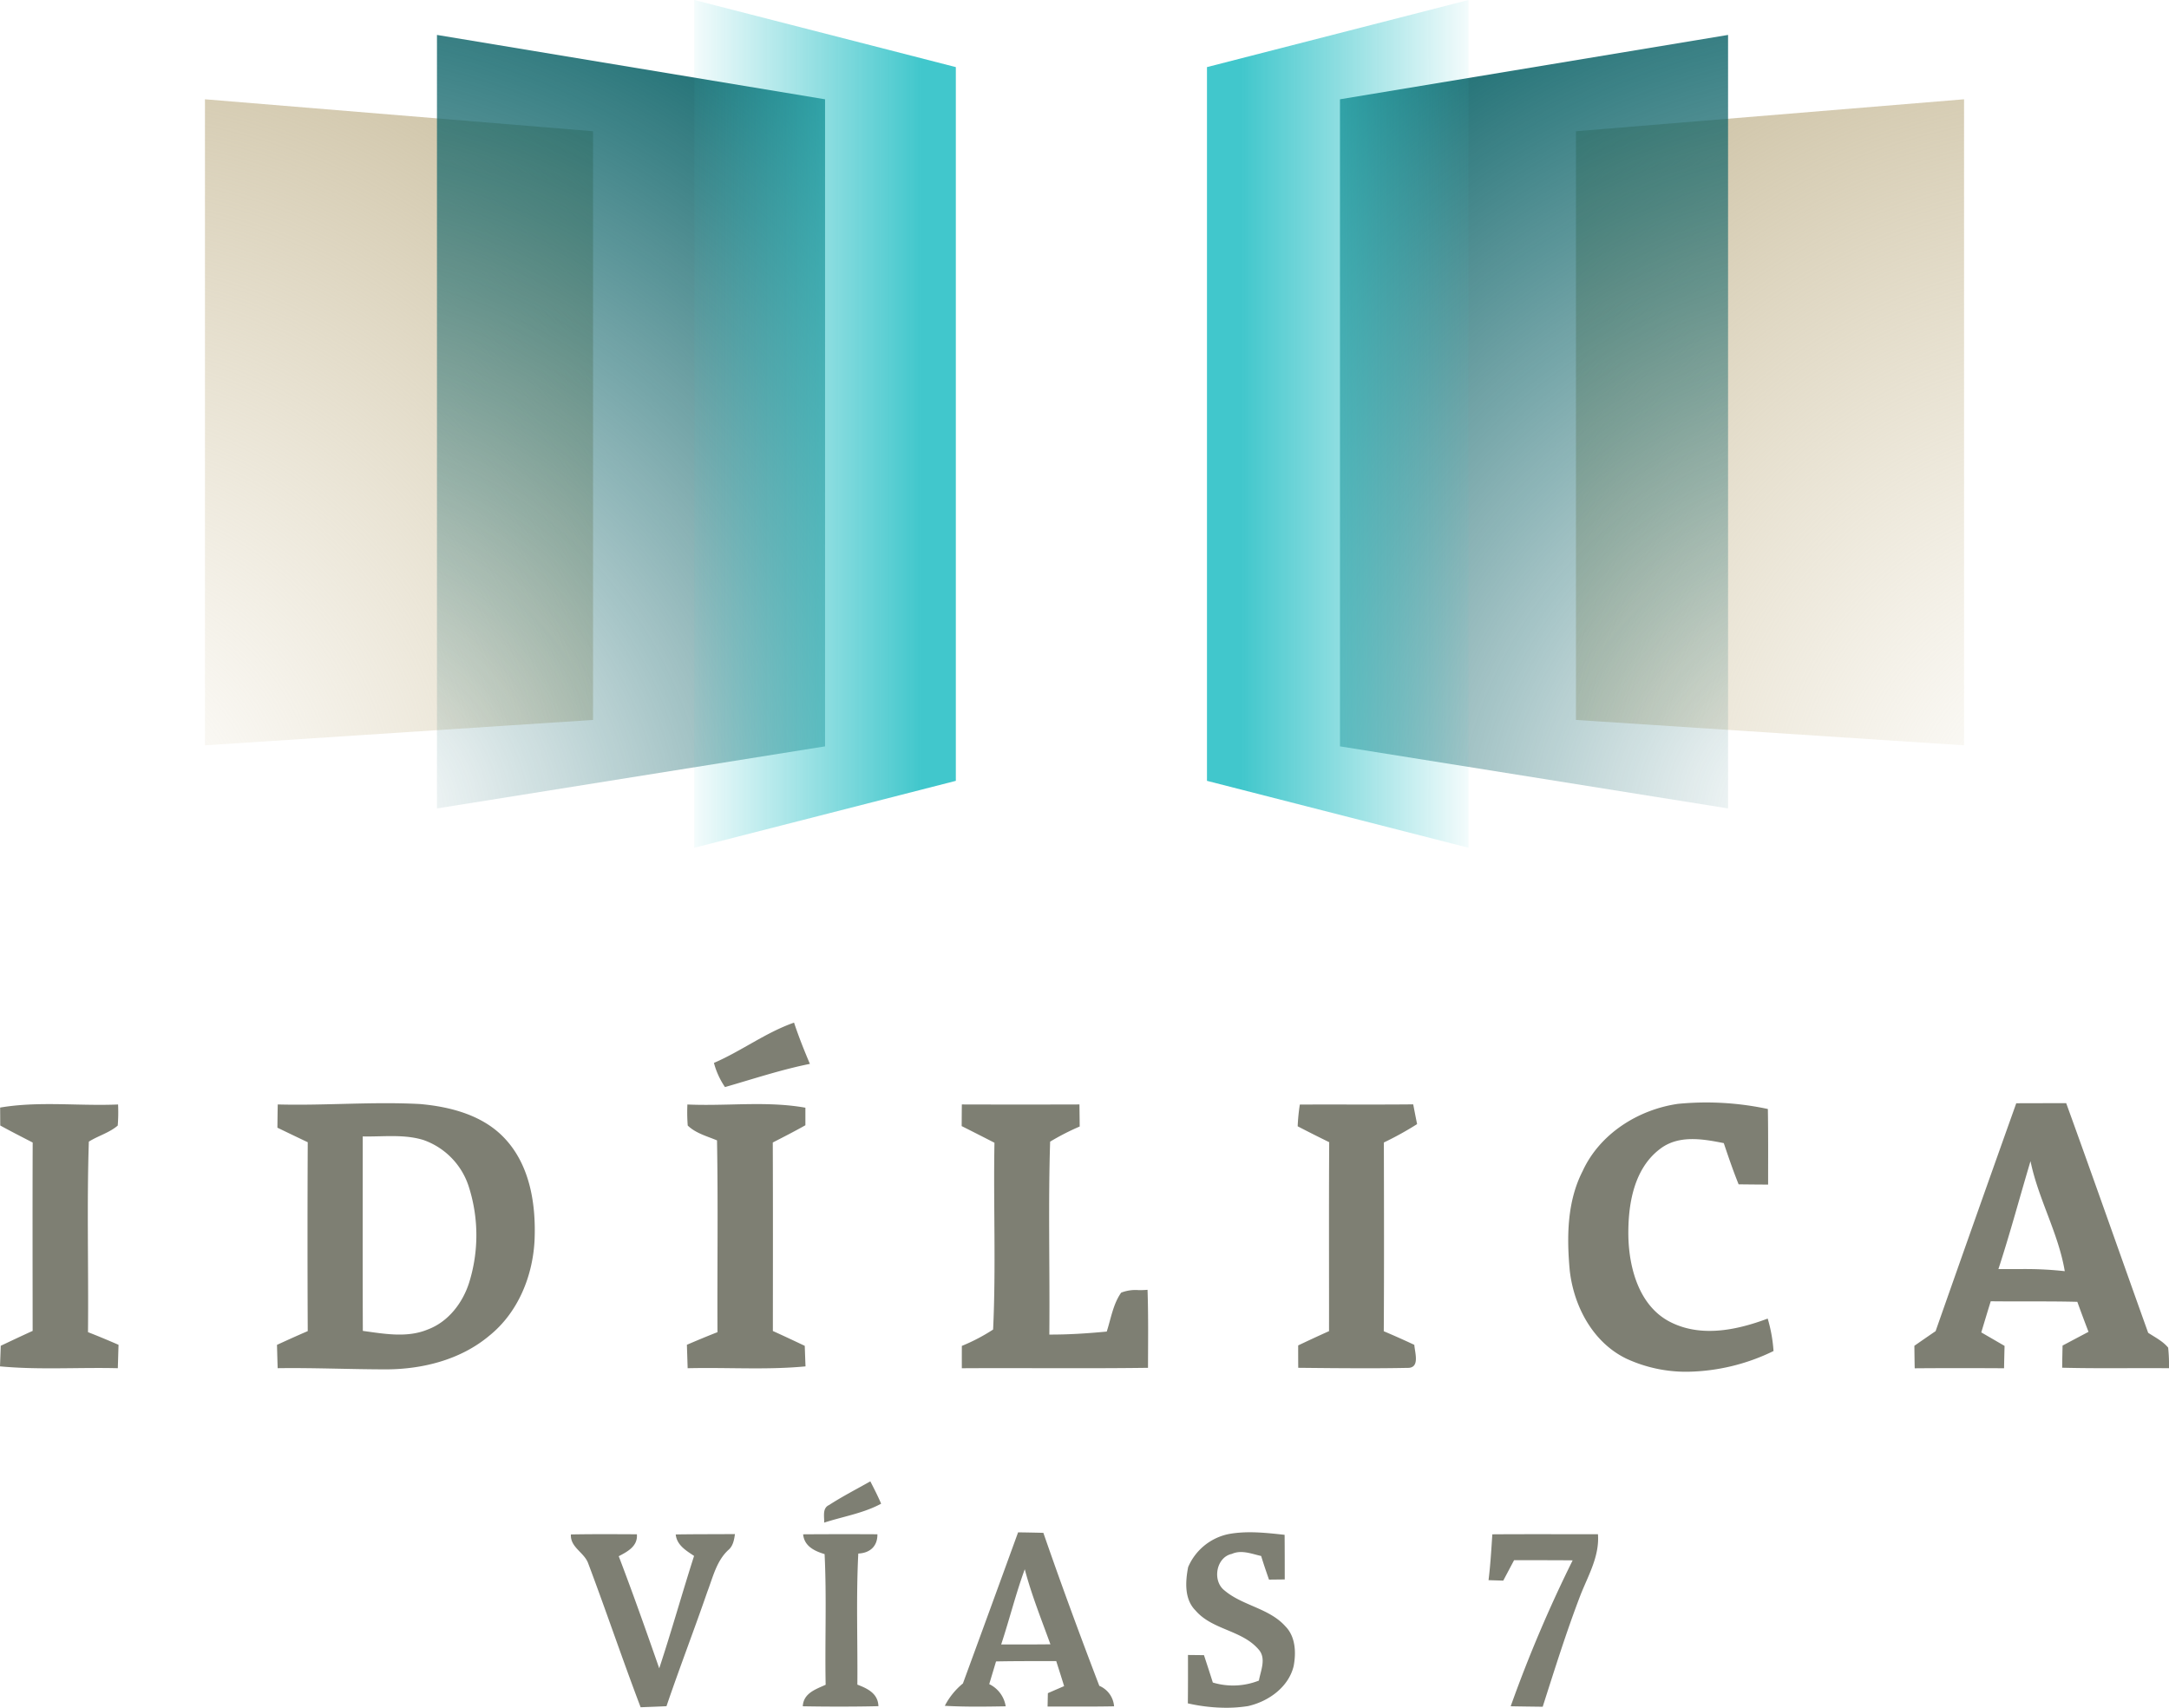 <svg xmlns="http://www.w3.org/2000/svg" xmlns:xlink="http://www.w3.org/1999/xlink" width="514.17" height="404.905" viewBox="0 0 514.17 404.905">
  <defs>
    <radialGradient id="radial-gradient" cx="-0.269" cy="1.112" r="1.332" gradientTransform="matrix(0.033, -0.999, 1.56, 0.052, -1.995, 0.786)" gradientUnits="objectBoundingBox">
      <stop offset="0" stop-color="#ded3b5" stop-opacity="0"/>
      <stop offset="1" stop-color="#cdc2a5"/>
    </radialGradient>
    <radialGradient id="radial-gradient-2" cx="1.269" cy="1.112" r="1.332" gradientTransform="matrix(-0.033, -0.999, -1.56, 0.052, 3.047, 2.323)" xlink:href="#radial-gradient"/>
    <radialGradient id="radial-gradient-3" cx="-0.19" cy="0.97" r="2.36" gradientTransform="matrix(0.996, 0.094, -0.049, 0.523, 0.048, 0.505)" gradientUnits="objectBoundingBox">
      <stop offset="0" stop-color="#0d5e64" stop-opacity="0"/>
      <stop offset="1" stop-color="#0a6368"/>
    </radialGradient>
    <radialGradient id="radial-gradient-4" cx="1.19" cy="0.97" r="2.36" gradientTransform="matrix(-0.996, 0.094, 0.049, 0.523, 2.326, 0.375)" xlink:href="#radial-gradient-3"/>
    <linearGradient id="linear-gradient" x1="0.868" y1="0.5" x2="0" y2="0.5" gradientUnits="objectBoundingBox">
      <stop offset="0" stop-color="#41c7cc"/>
      <stop offset="1" stop-color="#41c7cc" stop-opacity="0.059"/>
    </linearGradient>
    <linearGradient id="linear-gradient-2" x1="0.132" x2="1" xlink:href="#linear-gradient"/>
  </defs>
  <path id="Union_18" data-name="Union 18" d="M385.62,79.71c-8-3.821-12.55-12.43-13.51-20.97-.72-7.91-.65-16.3,3.06-23.54,4.05-8.84,13.14-14.57,22.58-15.94a69.421,69.421,0,0,1,21.33,1.22c.1,5.97.059,11.949.059,17.92-2.34-.01-4.659-.031-6.989-.06-1.3-3.21-2.42-6.49-3.52-9.77-4.95-.99-10.641-1.98-15.01,1.3-6.38,4.73-7.73,13.38-7.61,20.82.17,7.67,2.63,16.66,10.05,20.35,7.27,3.64,15.73,1.85,22.98-.869a35.171,35.171,0,0,1,1.381,7.69A47.939,47.939,0,0,1,400,82.775,33.714,33.714,0,0,1,385.62,79.71ZM65.821,81.93c-.06-1.84-.111-3.69-.16-5.53,2.42-1.11,4.84-2.21,7.29-3.26q-.105-22.4,0-44.78-3.6-1.71-7.19-3.45c.02-1.84.04-3.67.08-5.51,5.038.134,10.077.007,15.116-.12,6.2-.156,12.4-.312,18.594.019,7.27.641,15.01,2.66,20.14,8.2,6.02,6.439,7.41,15.78,7.02,24.26-.46,8.51-3.98,17.05-10.72,22.47-6.77,5.69-15.81,7.969-24.51,7.979C82.921,82.2,74.371,81.81,65.821,81.93Zm20.19-8.84c5.09.69,10.52,1.71,15.43-.35,4.85-1.82,8.27-6.32,9.79-11.16a37.736,37.736,0,0,0-.049-22.51,17.3,17.3,0,0,0-10.86-11.26c-3.361-1.022-6.872-.941-10.363-.861-1.328.031-2.655.061-3.967.031C85.991,42.35,85.95,57.72,86.01,73.09Zm87.266,8.839c-3.424-.037-6.847-.074-10.266.011q-.089-2.789-.18-5.559c2.4-1.031,4.811-2.04,7.25-2.991-.07-15.15.16-30.309-.11-45.47-2.38-1-5.04-1.679-6.94-3.52a39.6,39.6,0,0,1-.08-4.99c3.451.158,6.92.077,10.39,0,5.891-.138,11.783-.275,17.58.763v4.16c-2.541,1.43-5.141,2.76-7.73,4.09.059,14.89.03,29.79.02,44.69,2.53,1.14,5.05,2.33,7.56,3.52.06,1.62.11,3.251.18,4.871-3.991.378-7.992.469-11.995.469C177.062,81.97,175.17,81.949,173.276,81.929ZM0,81.5c.06-1.62.121-3.251.18-4.881,2.51-1.19,5.02-2.38,7.56-3.53-.01-14.89-.049-29.78.01-44.66C5.18,27.1,2.59,25.79.06,24.39c-.01-1.06-.02-3.19-.03-4.25,5.822-.992,11.729-.863,17.635-.733,3.447.075,6.893.15,10.324,0a39.756,39.756,0,0,1-.08,5c-2,1.72-4.639,2.42-6.85,3.811-.49,15.03-.05,30.119-.2,45.169,2.44.95,4.85,1.96,7.24,3-.059,1.849-.11,3.7-.169,5.549-3.424-.085-6.851-.049-10.278-.014-1.873.02-3.745.039-5.617.039C8.017,81.965,4,81.875,0,81.5ZM453.811,76.62c1.669-1.16,3.34-2.319,5.029-3.47q9.5-27.046,19.12-54.031c3.95-.02,7.89-.02,11.84-.02,6.57,18.121,12.93,36.3,19.43,54.44,1.63,1.07,3.47,1.98,4.74,3.52a39.518,39.518,0,0,1,.2,4.88c-3.316-.032-6.633-.023-9.949-.014-5.124.014-10.247.027-15.371-.106.01-1.75.049-3.5.09-5.25q3.075-1.635,6.15-3.26-1.365-3.541-2.65-7.11c-3.981-.105-7.965-.1-11.948-.1-2.861,0-5.722,0-8.581-.032-.76,2.46-1.5,4.92-2.24,7.38q2.759,1.59,5.52,3.2c-.049,1.769-.09,3.53-.12,5.3-7.06-.04-14.12-.05-21.181.01C453.85,80.18,453.83,78.4,453.811,76.62Zm35.65-17.69c-1.51-9.031-6.29-17.131-8.121-26.09-2.55,8.52-4.839,17.13-7.609,25.59,1.208.011,2.417.009,3.627.006l1.432,0A84.816,84.816,0,0,1,489.461,58.93ZM307.751,81.84c-.01-1.769-.021-3.54-.01-5.31,2.419-1.149,4.86-2.29,7.31-3.38.02-14.93-.05-29.87.04-44.8-2.5-1.23-5-2.48-7.47-3.77a44.285,44.285,0,0,1,.51-5.15c3.926-.023,7.852-.017,11.778-.013,5.034.006,10.067.013,15.1-.038.3,1.561.6,3.12.92,4.68a76.44,76.44,0,0,1-7.88,4.361c.031,14.909.07,29.83-.02,44.75,2.43,1.03,4.84,2.1,7.24,3.23.13,1.9,1.41,5.56-1.66,5.46q-5.161.1-10.322.087C318.108,81.948,312.93,81.894,307.751,81.84ZM228.01,76.65a44.323,44.323,0,0,0,7.41-3.88c.7-14.72.05-29.531.32-44.291q-3.885-1.994-7.771-3.949c.01-1.71.02-3.42.04-5.13q13.95.045,27.879,0c.021,1.75.041,3.489.06,5.23a57.694,57.694,0,0,0-7.01,3.59c-.48,15.23-.049,30.5-.19,45.74,4.55.02,9.08-.28,13.61-.71,1-3.1,1.51-6.53,3.42-9.23a9.453,9.453,0,0,1,4.127-.6,19.487,19.487,0,0,0,2.123-.076c.21,6.16.13,12.33.11,18.5-8.566.116-17.132.1-25.7.085-6.143-.012-12.288-.022-18.431.015Q228,79.3,228.01,76.65Zm-58.77-67.1c6.52-2.81,12.28-7.2,18.99-9.55,1.1,3.32,2.39,6.56,3.759,9.78-6.819,1.37-13.44,3.579-20.129,5.5A18.6,18.6,0,0,1,169.241,9.55Z" transform="translate(0 242.461)" fill="#7e7f73"/>
  <path id="Union_19" data-name="Union 19" d="M146.257,52.64c.04-3.83.04-7.65.03-11.471l3.79.041c.71,2.16,1.42,4.32,2.1,6.49a16.628,16.628,0,0,0,10.92-.46c.44-2.42,1.84-5.34-.13-7.45-3.95-4.549-10.95-4.56-14.89-9.17-2.69-2.68-2.41-6.87-1.75-10.29a13.359,13.359,0,0,1,9.589-7.83c4.39-.81,8.88-.3,13.28.18.03,3.53.03,7.06.03,10.579l-3.73.041c-.651-1.86-1.291-3.72-1.86-5.6-2.25-.51-4.68-1.52-6.94-.5-3.73.78-4.68,6.32-1.82,8.61,4.31,3.69,10.63,4.23,14.5,8.56,2.42,2.45,2.57,6.24,1.96,9.44-1.22,5.02-6,8.4-10.84,9.48a33.506,33.506,0,0,1-5.189.394A41.692,41.692,0,0,1,146.257,52.64ZM4.087,19.39c-.959-2.569-4.26-3.749-4.08-6.8,5.21-.1,10.42-.06,15.64-.04.249,2.811-2.181,4.09-4.3,5.2,3.36,8.8,6.5,17.69,9.6,26.581,2.92-8.831,5.42-17.79,8.259-26.651-1.91-1.28-4.08-2.55-4.35-5.089,4.68-.08,9.36-.05,14.04-.09-.2,1.41-.45,2.88-1.63,3.83-2.77,2.61-3.61,6.46-4.93,9.89-3.13,9.06-6.58,18.01-9.67,27.09-2.05.1-4.09.17-6.13.25C12.227,42.22,8.357,30.73,4.087,19.39Zm218.7,33.941a318.813,318.813,0,0,1,14.69-34.6c-4.63-.04-9.259-.03-13.88-.04-.859,1.61-1.71,3.23-2.57,4.85-.87-.031-2.61-.08-3.49-.111.45-3.61.66-7.24.9-10.869,5.119-.037,10.234-.033,15.35-.029q4.842,0,9.689,0c.39,5.15-2.24,9.661-4.08,14.27-3.37,8.75-6.161,17.71-9.02,26.64C227.847,53.41,225.317,53.38,222.787,53.33ZM88.647,53.22a16.828,16.828,0,0,1,4.289-5.3q6.57-17.909,13.081-35.83c1.99.031,3.99.06,5.99.121,4.21,12.16,8.661,24.25,13.261,36.27a5.741,5.741,0,0,1,3.5,4.86c-5.26.1-10.51.049-15.761.049.021-1.06.04-2.119.07-3.17,1.28-.56,2.561-1.11,3.85-1.67-.61-1.98-1.24-3.949-1.87-5.929-4.76.01-9.509-.021-14.27.079-.53,1.79-1.08,3.58-1.61,5.38a7.034,7.034,0,0,1,3.9,5.261c-2.262.038-4.527.075-6.791.075C93.737,53.415,91.19,53.368,88.647,53.22Zm13.36-14.549c3.89.01,7.78.01,11.67-.031-2.13-5.89-4.48-11.73-6.08-17.8C105.458,26.69,103.967,32.75,102.007,38.67ZM54.977,53.33c.159-3.1,3.06-4.03,5.42-5.1-.2-10.32.26-20.66-.25-30.98-2.43-.73-4.81-1.88-5.09-4.69q8.8-.061,17.609-.011c.041,2.811-1.73,4.441-4.53,4.57-.53,10.35-.131,20.72-.22,31.081,2.441.93,4.9,2.11,4.991,5.109q-4.582.108-9.163.1Q59.358,53.414,54.977,53.33ZM61.2,5.62c3.16-2.049,6.52-3.769,9.79-5.62.889,1.74,1.789,3.49,2.56,5.3-4.2,2.27-9.01,3.03-13.51,4.49C60.117,8.38,59.547,6.37,61.2,5.62Z" transform="translate(135.327 351.221)" fill="#7e7f73"/>
  <path id="Path_968" data-name="Path 968" d="M-30,23.541l92,7.575V170.692l-92,6.022Z" transform="translate(78.585)" fill="url(#radial-gradient)"/>
  <path id="Path_971" data-name="Path 971" d="M62,23.541l-92,7.575V170.692l92,6.022Z" transform="translate(403.587)" fill="url(#radial-gradient-2)"/>
  <path id="Path_967" data-name="Path 967" d="M-30,8.281l92,15.26V176.96l-92,14.715Z" transform="translate(133.585)" fill="url(#radial-gradient-3)"/>
  <path id="Path_970" data-name="Path 970" d="M62,8.281l-92,15.26V176.96l92,14.715Z" transform="translate(347.645)" fill="url(#radial-gradient-4)"/>
  <path id="Path_966" data-name="Path 966" d="M0,0,62,15.911V185.135L0,201Z" transform="translate(164.585)" fill="url(#linear-gradient)"/>
  <path id="Path_969" data-name="Path 969" d="M62,0,0,15.911V185.135L62,201Z" transform="translate(286.116)" fill="url(#linear-gradient-2)"/>
</svg>

